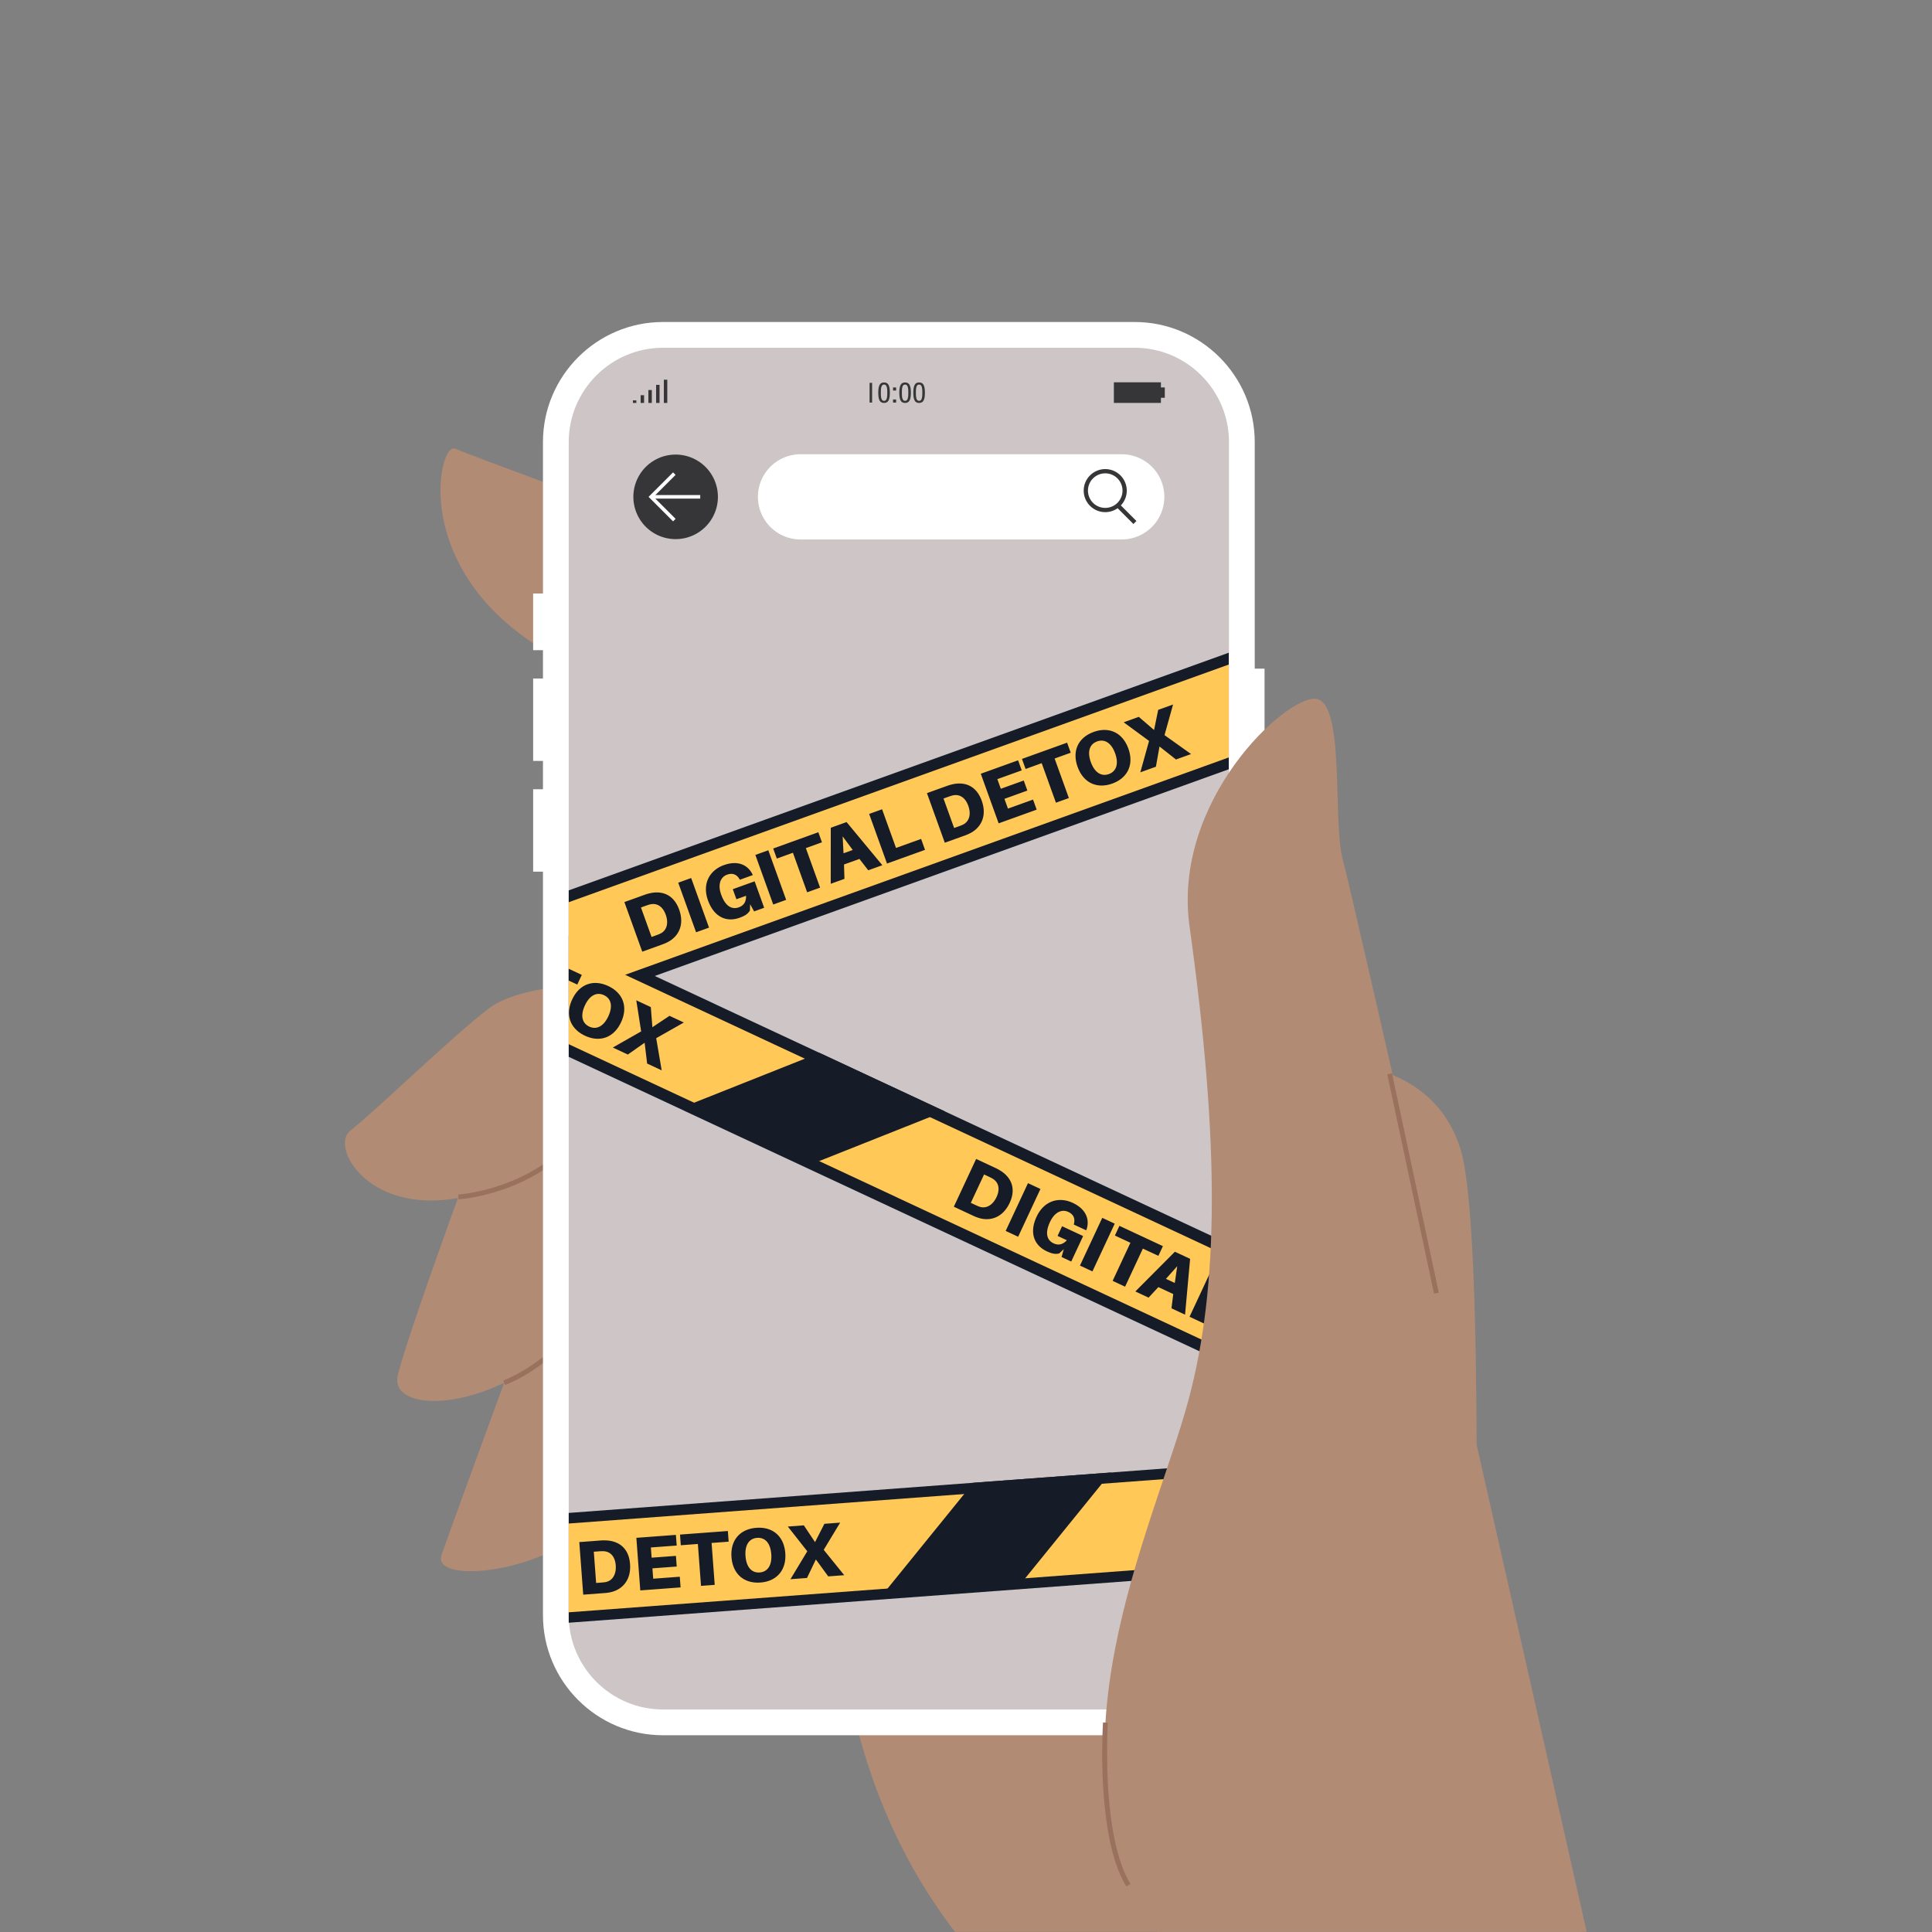 <svg xmlns="http://www.w3.org/2000/svg" width="360" height="360" fill="none"><rect width="100%" height="100%" fill="#808080" stroke="none"/><g clip-path="url(#a)"><path fill="#B28B75" d="M251.824 198.485s15.791.527 20.387 15.847c4.597 15.321 2.447 103.565 2.447 103.565l-22.834-119.412ZM97.06 249.143s-12.557 34.221-14.79 40.623c-2.232 6.402 27.795 3.043 35.044-14.485 4.106-9.93 7.627-35.285.283-39.71-4.06-2.445-20.537 13.572-20.537 13.572Z"></path><path fill="#B28B75" d="M87.527 217.232S76.263 247.77 74.134 256.19c-2.128 8.418 23.537 7.455 38.745-15.404 15.208-22.857 6.655-43.175 6.655-43.175l-32.007 19.621ZM119.001 96.36S88.359 85.126 84.784 83.594c-3.575-1.532-10.725 32.174 34.217 44.942 44.941 12.767 0-32.174 0-32.174Z"></path><path fill="#B28B75" d="M118.23 183.24s-20.016-.841-27.213 4.716c-7.197 5.558-20.483 18.542-25.756 22.736-5.273 4.193 10.804 27.742 46.344-1.209s6.625-26.243 6.625-26.243Z"></path><path fill="#99715D" d="m85.432 223.486-.05-.903c.112-.006 11.333-.717 19.69-8.745l.626.652c-8.605 8.267-20.15 8.989-20.266 8.996Zm8.658 34.596-.3-.855c.056-.018 5.587-2.006 11.272-7.838l.647.632c-5.843 5.993-11.387 7.979-11.62 8.061Z"></path><path fill="#B28B75" d="m292.08 352.264-27.998-55.232H156.328s-.921 33.635 21.612 62.927h116.879c-1.566-4.708-2.739-7.695-2.739-7.695Z"></path><path fill="#CEC6C6" d="M122.978 63.084c-9.689 0-18.445 9.985-18.445 19.675v217.982c0 9.69 9.475 19.435 19.166 19.435h87.339c9.691 0 19.404-9.505 19.404-19.196V82.52c0-9.691-8.753-19.436-18.444-19.436h-89.02Z"></path><path fill="#fff" d="M123.547 64.8c-9.69 0-17.574 7.883-17.574 17.573v218.593c0 9.689 7.884 17.573 17.574 17.573h87.884c9.689 0 17.572-7.884 17.572-17.573V82.373c0-9.69-7.883-17.574-17.572-17.574h-87.884Zm87.884 258.539h-87.884c-12.337 0-22.374-10.038-22.374-22.373V82.373C101.173 70.036 111.21 60 123.547 60h87.884c12.333 0 22.371 10.036 22.371 22.373v218.593c0 12.335-10.038 22.373-22.371 22.373Z"></path><path fill="#fff" d="M104.533 110.592h-5.189v10.558h5.189v-10.558Zm131.098 13.999h-5.189v21.595h5.189v-21.595Zm-131.098 1.838h-5.189v15.357h5.189v-15.357Zm0 20.635h-5.189v15.357h5.189v-15.357Z"></path><path fill="#363638" d="M216.321 71.236h-8.767v3.842h8.767v-3.842Z"></path><path fill="#363638" d="M217.042 72.196h-.962v1.922h.962v-1.922Zm-98.467 2.402h-.64v.48h.64v-.48Zm1.441-.961h-.641v1.441h.641v-1.44Zm1.441-.96h-.641v2.401h.641v-2.401Zm1.441-.961h-.641v3.362h.641v-3.362Zm1.441-.961h-.641v4.323h.641v-4.323Zm37.696 4.259.002-3.68h.467v3.68h-.469Zm2.233-3.007c-.087.231-.131.557-.131.98v.375c0 .422.044.748.131.979.089.23.243.346.465.346.221 0 .376-.115.463-.346.088-.23.132-.557.132-.979v-.376c0-.422-.044-.748-.132-.979-.087-.23-.242-.346-.463-.346-.222 0-.376.116-.465.346Zm1.054-.566c.158.115.277.31.362.588.083.277.126.659.126 1.145s-.043.868-.126 1.145c-.085.278-.204.473-.362.587a.972.972 0 0 1-.589.172.991.991 0 0 1-.591-.169c-.156-.112-.276-.308-.361-.587-.084-.279-.126-.662-.126-1.148 0-.486.042-.869.126-1.148.085-.279.205-.475.361-.587a.99.99 0 0 1 .591-.169c.236 0 .432.057.589.171Zm1.083 3.573v-.58h.572v.58h-.572Zm0-2.242v-.58h.572v.58h-.572Zm1.782-.765c-.089.231-.131.557-.131.98v.375c0 .422.042.748.131.979.087.23.243.346.464.346.222 0 .376-.115.463-.346.089-.23.133-.557.133-.979v-.376c0-.422-.044-.748-.133-.979-.087-.23-.241-.346-.463-.346-.221 0-.377.116-.464.346Zm1.053-.566c.157.115.278.31.361.588.084.277.126.659.126 1.145s-.042.868-.126 1.145c-.083.278-.204.473-.361.587a.968.968 0 0 1-.589.172.982.982 0 0 1-.59-.169c-.157-.112-.278-.308-.361-.587-.083-.279-.126-.662-.126-1.148 0-.486.043-.869.126-1.148.083-.279.204-.475.361-.587a.981.981 0 0 1 .59-.169.97.97 0 0 1 .589.171Zm1.558.566c-.087.231-.132.557-.132.98v.375c0 .422.045.748.132.979.089.23.243.346.465.346.221 0 .376-.115.463-.346.087-.23.132-.557.132-.979v-.376c0-.422-.045-.748-.132-.979-.087-.23-.242-.346-.463-.346-.222 0-.376.116-.465.346Zm1.054-.566c.158.115.278.31.362.588.083.277.126.659.126 1.145s-.043.868-.126 1.145c-.084.278-.204.473-.362.587a.97.97 0 0 1-.589.172.991.991 0 0 1-.591-.169c-.156-.112-.276-.308-.359-.587-.086-.279-.126-.662-.126-1.148 0-.486.04-.869.126-1.148.083-.279.203-.475.359-.587a.99.99 0 0 1 .591-.169c.235 0 .434.057.589.171Zm-38.08 21.141a7.877 7.877 0 1 1-15.754 0 7.877 7.877 0 0 1 15.754 0Z"></path><path fill="#fff" d="m125.415 97.145-4.564-4.563 4.564-4.563.468.468-4.095 4.095 4.095 4.095-.468.468Z"></path><path fill="#fff" d="M130.476 92.251h-9.156v.662h9.156v-.662Zm78.546 8.268h-59.856a7.937 7.937 0 1 1 0-15.874h59.856a7.937 7.937 0 0 1 0 15.874Z"></path><path fill="#363638" d="M205.944 88.2a3.224 3.224 0 0 0-3.219 3.22 3.224 3.224 0 0 0 3.219 3.219 3.223 3.223 0 0 0 3.22-3.22 3.224 3.224 0 0 0-3.22-3.22Zm0 7.23c-2.211 0-4.01-1.8-4.01-4.01a4.015 4.015 0 0 1 4.01-4.011 4.016 4.016 0 0 1 4.012 4.01c0 2.212-1.8 4.011-4.012 4.011Z"></path><path fill="#363638" d="m211.197 97.64-3.189-3.189.56-.56 3.189 3.19-.56.558Z"></path><path fill="#151C28" d="M105.973 174.375v22.551l122.987 57.411v-22.551l-122.987-57.411Z"></path><path fill="#151C28" d="m228.96 121.624-122.987 44.285v21.719l122.987-44.285v-21.719ZM105.973 281.911v20.461l122.987-9.139v-20.492l-122.987 9.17Z"></path><path fill="#FFC857" d="m228.96 123.827-122.987 44.285v17.314l122.987-44.285v-17.314ZM105.973 283.885v16.545l122.987-9.17v-16.546l-122.987 9.171Z"></path><path fill="#FFC857" d="M105.973 176.733v17.836L228.96 251.98v-17.835l-122.987-57.412Z"></path><path fill="#151C28" d="M124.049 170.444c-.593-1.647-1.742-2.233-2.986-1.905-.318.083-.532.161-.88.286l-.75.27 1.977 5.492.75-.27c.348-.126.563-.203.861-.341 1.167-.541 1.621-1.885 1.028-3.532Zm2.504-.947c1.041 2.893-.167 5.084-2.223 6.096-.45.223-.664.3-1.16.478l-3.496 1.259-3.328-9.242 3.496-1.259c.496-.178.71-.255 1.198-.37 2.23-.531 4.471.145 5.513 3.038Zm3.153 4.221-3.328-9.242 2.411-.869 3.328 9.242-2.411.869Zm10.91-9.497 1.775 4.929-1.875.675-.74-1.337-.035 1.162c-.363.63-.939 1.004-1.917 1.356-2.465.888-4.781-.124-5.9-3.231-1.158-3.215.414-5.657 2.946-6.569 2.639-.95 4.498-.031 5.341 1.723l.062.129-2.411.869-.075-.125c-.558-.919-1.33-1.17-2.307-.818-1.179.424-1.81 1.741-1.091 3.736.839 2.331 2.128 2.759 3.267 2.35.938-.338 1.39-1.015 1.358-2.154l-1.795.646-.675-1.875 4.072-1.466Zm3.462 4.322-3.328-9.242 2.411-.868 3.328 9.242-2.411.868Zm6.08-10.512 2.653 7.367-2.411.868-2.653-7.367-3 1.081-.675-1.875 8.411-3.029.676 1.875-3.001 1.08Zm7.021.967 1.715-.617-1.88-2.531.165 3.148Zm.087 2.088.085 2.677-2.557.921.007-10.443 2.946-1.061 6.664 8.041-2.626.946-1.64-2.118-2.879 1.037Zm15.1-2.729-7.086 2.551-3.328-9.242 2.411-.868 2.596 7.206 4.675-1.683.732 2.036Zm8.058-8.213c-.593-1.647-1.741-2.232-2.987-1.905-.317.084-.531.161-.88.286l-.75.27 1.979 5.492.748-.27c.349-.125.564-.203.862-.34 1.167-.542 1.621-1.885 1.028-3.533Zm2.504-.947c1.041 2.893-.167 5.084-2.224 6.097-.448.222-.663.299-1.16.478l-3.495 1.258-3.328-9.242 3.495-1.258c.497-.179.712-.256 1.199-.371 2.229-.531 4.471.145 5.513 3.038Zm10.239 1.67-7.085 2.551-3.328-9.242 6.95-2.503.677 1.875-4.542 1.635.647 1.795 4.273-1.539.674 1.875-4.271 1.539.656 1.822 4.673-1.684.676 1.876Zm3.347-9.528 2.653 7.367-2.41.868-2.654-7.367-3 1.081-.674-1.875 8.41-3.029.675 1.875-3 1.08Zm11.275-.958c-.708-1.969-1.964-2.727-3.357-2.225-1.394.501-1.879 1.886-1.17 3.855.705 1.956 1.966 2.727 3.358 2.226 1.394-.502 1.873-1.901 1.169-3.856Zm2.465-.888c1.065 2.961-.117 5.475-2.996 6.512-2.88 1.036-5.395-.146-6.46-3.106-1.071-2.974.117-5.474 2.996-6.512 2.88-1.036 5.389.133 6.46 3.106Zm5.803-.395-.67 3.768-2.906 1.046 1.629-5.852-4.729-3.472 2.813-1.013 2.85 2.454.765-3.756 2.774-.998-1.593 5.703 4.947 3.529-2.813 1.013-3.067-2.422Zm-65.705 78.164-23.307-10.879 25.655-10.196 23.305 10.879-25.653 10.196ZM113.35 189.38c.885-1.897.528-3.32-.814-3.946-1.341-.627-2.661.014-3.546 1.91-.88 1.883-.529 3.32.813 3.946 1.341.626 2.667-.027 3.547-1.91Zm2.373 1.108c-1.331 2.851-3.942 3.8-6.715 2.505-2.774-1.295-3.723-3.906-2.392-6.757 1.337-2.864 3.942-3.8 6.715-2.505 2.774 1.295 3.729 3.893 2.392 6.757Zm4.395 3.811-3.131 2.198-2.799-1.306 5.281-3.002-.907-5.797 2.709 1.265.292 3.75 3.191-2.124 2.67 1.246-5.15 2.922 1.021 5.991-2.709-1.264-.468-3.879Zm65.573 28.755c.739-1.587.337-2.811-.775-3.456-.285-.165-.491-.261-.826-.418l-.723-.337-2.47 5.289.723.337c.335.157.542.253.85.366 1.21.439 2.479-.194 3.221-1.781Zm2.442 1.093c-1.301 2.787-3.702 3.488-5.874 2.757-.476-.159-.682-.255-1.16-.478l-3.367-1.572 4.156-8.901 3.367 1.572c.476.223.684.319 1.11.581 1.957 1.196 3.069 3.255 1.768 6.041Zm-.738 5.218 4.155-8.902 2.321 1.084-4.154 8.901-2.322-1.083Zm14.431.955-2.216 4.748-1.805-.843.419-1.47-.845.799c-.702.191-1.375.05-2.316-.389-2.374-1.109-3.304-3.46-1.907-6.452 1.446-3.096 4.283-3.72 6.721-2.582 2.541 1.186 3.211 3.149 2.574 4.988l-.048.135-2.322-1.084.035-.141c.252-1.045-.119-1.768-1.06-2.207-1.136-.53-2.511-.041-3.407 1.881-1.049 2.245-.436 3.457.661 3.97.902.421 1.701.259 2.481-.571l-1.729-.806.843-1.807 3.921 1.831Zm-.591 5.505 4.155-8.9 2.323 1.084-4.156 8.9-2.322-1.084Zm11.722-3.168-3.311 7.095-2.322-1.084 3.312-7.095-2.889-1.349.843-1.806 8.101 3.781-.843 1.807-2.891-1.349Zm4.299 5.635 1.651.77.451-3.12-2.102 2.35Zm-1.412 1.541-1.825 1.961-2.464-1.151 7.367-7.401 2.839 1.323-.943 10.401-2.53-1.18.33-2.657-2.774-1.296Zm12.636 8.711-6.824-3.187 4.154-8.9 2.324 1.084-3.241 6.94 4.502 2.101-.915 1.962Zm-120.07-66.891-2.437-1.138v2.2l1.594.744.843-1.806Zm81.216 114.167-25.647 1.912 17.387-21.443 25.649-1.912-17.389 21.443Zm-74.892-4.141c-.131-1.748-1.081-2.619-2.367-2.637a9.472 9.472 0 0 0-.925.041l-.795.059.434 5.82.795-.059c.37-.028.597-.045.921-.097 1.269-.209 2.067-1.382 1.937-3.127Zm2.665-.243c.229 3.067-1.522 4.853-3.774 5.279-.493.093-.72.109-1.246.148l-3.705.278-.73-9.797 3.705-.276a8.991 8.991 0 0 1 1.253-.035c2.291.085 4.269 1.336 4.497 4.403Zm9.418 4.352-7.51.56-.73-9.797 7.368-.549.148 1.987-4.813.359.142 1.903 4.529-.337.148 1.987-4.529.337.145 1.931 4.954-.369.148 1.988Zm5.778-8.283.582 7.809-2.555.189-.582-7.807-3.181.237-.148-1.988 8.916-.665.148 1.988-3.18.237Zm11.12 2.098c-.156-2.088-1.163-3.154-2.64-3.044-1.476.111-2.314 1.314-2.159 3.402.155 2.071 1.164 3.154 2.64 3.042 1.477-.109 2.314-1.328 2.159-3.4Zm2.612-.196c.234 3.139-1.579 5.244-4.631 5.472-3.052.226-5.158-1.586-5.392-4.724-.235-3.152 1.579-5.242 4.632-5.47 3.052-.228 5.156 1.572 5.391 4.722Zm5.698 1.174-1.656 3.451-3.08.229 3.137-5.203-3.626-4.61 2.982-.222 2.088 3.126 1.744-3.414 2.938-.218-3.063 5.068 3.823 4.725-2.981.222-2.306-3.154Z"></path><path fill="#B28B75" d="M250.251 160.347c-2.042-7.15.511-29.621-5.107-30.131-5.618-.511-26.75 18.983-23.492 42.388 5.618 40.369 5.531 67.026-.221 88.352-6.426 23.831-28.01 66.454-5.828 99.003h80.05c-9.399-41.683-43.64-193.447-45.402-199.612Z"></path><path fill="#99715D" d="m267.208 241.051-8.706-40.856.884-.189 8.705 40.856-.883.189ZM209.874 351.51c-4.579-7.403-4.623-22.331-4.447-28.17.041-1.36.094-2.229.104-2.392l.902.058c-.002.02-.056.889-.096 2.333-.061 2.145-.093 5.564.122 9.354.474 8.34 1.922 14.683 4.184 18.34l-.769.477Z"></path></g><defs><clipPath id="a"><path fill="#fff" d="M30 60h300v300H30z"></path></clipPath></defs></svg>